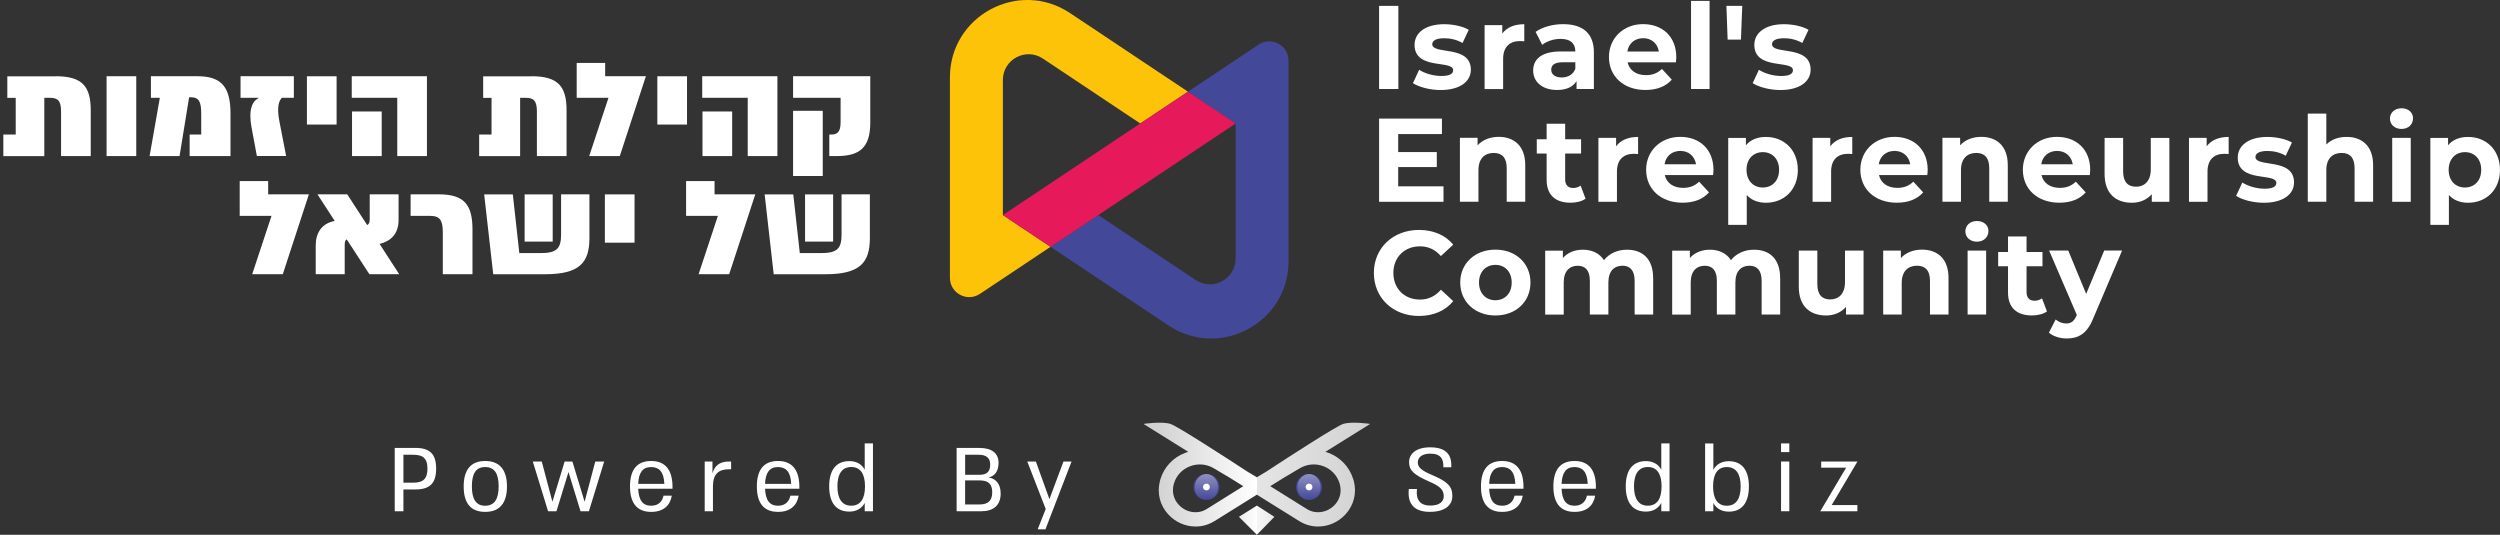 <?xml version="1.0" encoding="UTF-8"?><svg xmlns="http://www.w3.org/2000/svg" xmlns:xlink="http://www.w3.org/1999/xlink" viewBox="0 0 621.82 133.02"><rect x="0" y="0" width="621.82" height="133.02" fill="#333333" stroke="none"/><defs><style>.cls-1{fill:#444898;}.cls-2{fill:#fff;}.cls-3{fill:url(#linear-gradient-3);}.cls-3,.cls-4{mix-blend-mode:overlay;}.cls-5{isolation:isolate;}.cls-6{fill:url(#linear-gradient-2);fill-rule:evenodd;}.cls-7{fill:#e61a5a;}.cls-8{fill:#fdc309;}.cls-4{fill:url(#linear-gradient-4);}.cls-9{fill:url(#linear-gradient);}</style><linearGradient id="linear-gradient" x1="284.41" y1="118.05" x2="340.79" y2="118.05" gradientTransform="matrix(1, 0, 0, 1, 0, 0)" gradientUnits="userSpaceOnUse"><stop offset=".06" stop-color="#d2d2d2"/><stop offset=".5" stop-color="#fff"/><stop offset=".5" stop-color="#e5e5e5"/><stop offset="1" stop-color="#d2d2d2"/></linearGradient><linearGradient id="linear-gradient-2" x1="308.16" y1="129.38" x2="316.97" y2="129.38" gradientTransform="matrix(1, 0, 0, 1, 0, 0)" gradientUnits="userSpaceOnUse"><stop offset="0" stop-color="#ebebeb"/><stop offset=".5" stop-color="#fff"/><stop offset=".5" stop-color="#f6f6f6"/><stop offset=".93" stop-color="#ebebeb"/></linearGradient><linearGradient id="linear-gradient-3" x1="325.59" y1="124.36" x2="325.59" y2="117.9" gradientTransform="matrix(1, 0, 0, 1, 0, 0)" gradientUnits="userSpaceOnUse"><stop offset="0" stop-color="#fff" stop-opacity="0"/><stop offset="1" stop-color="#fff" stop-opacity=".4"/></linearGradient><linearGradient id="linear-gradient-4" x1="300.07" x2="300.07" xlink:href="#linear-gradient-3"/></defs><g class="cls-5"><g id="Layer_2"><g id="Layer_9"><g><g><g><path class="cls-2" d="M13.83,18.96c6.45,0,8.74,2.35,8.74,8.44v11.42h-7.38v-11.05c0-2.65-.73-3.44-2.78-3.44h-1.39v14.5H.83v-5.36H3.91v-9.13H1.82v-5.36H13.83Z"/><path class="cls-2" d="M33.89,38.82h-7.38V18.96h7.38v19.86Z"/><path class="cls-2" d="M49.12,18.96c5.99,0,8.21,2.71,8.21,9.27v10.59h-10.16v-5.36h2.88v-5c0-3.01-.43-4.27-2.61-4.27h-.4l-2.38,14.63h-7.45l2.55-14.5h-2.22v-5.36h11.58Z"/><path class="cls-2" d="M73.09,18.96v5.36h-2.98c-.6,.66-1.36,1.95-.63,5.79l1.69,8.7h-7.28l-1.32-7.08c-.83-4.5,.2-6.55,1.69-7.28l-.03-.13h-4.4v-5.36h13.27Z"/><path class="cls-2" d="M83.72,30.98h-7.38v-12.01h7.38v12.01Z"/><path class="cls-2" d="M106.19,18.96v19.86h-7.38v-14.5h-11.32v-5.36h18.7Zm-18.63,8.77h7.38v11.09h-7.38v-11.09Z"/><path class="cls-2" d="M132.18,18.96c6.45,0,8.74,2.35,8.74,8.44v11.42h-7.38v-11.05c0-2.65-.73-3.44-2.78-3.44h-1.39v14.5h-10.19v-5.36h3.08v-9.13h-2.08v-5.36h12.01Z"/><path class="cls-2" d="M146.55,38.82l4.8-14.5h-7.91V15.65h7.08v3.31h10.13l-6.49,19.86h-7.61Z"/><path class="cls-2" d="M170.88,30.98h-7.38v-12.01h7.38v12.01Z"/><path class="cls-2" d="M193.36,18.96v19.86h-7.38v-14.5h-11.32v-5.36h18.7Zm-18.63,8.77h7.38v11.09h-7.38v-11.09Z"/><path class="cls-2" d="M216.46,18.96v11.52c0,6.19-2.58,8.34-8.34,8.34h-1.85v-5.36h.43c1.29,0,2.38-.33,2.38-2.98v-6.16h-11.82v-5.36h19.2Zm-19.2,8.6h7.38v16.22h-7.38V27.57Z"/><path class="cls-2" d="M62.73,68.2l4.8-14.5h-7.91v-8.67h7.08v3.31h10.13l-6.49,19.86h-7.61Z"/><path class="cls-2" d="M99.28,68.2h-7.41l-5.63-8.67c-.43,.26-.5,.69-.5,1.52v7.15h-7.21v-7.18c0-2.95,1.39-5.46,4.73-6.06l-4.3-6.62h7.41l4.96,7.64c.46-.23,.63-.66,.63-1.49v-6.16h7.18v6.35c0,3.67-2.12,5.36-4.73,5.99l4.87,7.51Z"/><path class="cls-2" d="M110.14,68.2v-10.43c0-2.95-.73-4.07-3.08-4.07h-4.93v-5.36h7.08c6.29,0,8.31,2.65,8.31,8.74v11.12h-7.38Z"/><path class="cls-2" d="M146.61,48.35v10.89c0,6.16-2.55,8.97-11.05,8.97h-12.88l-2.25-19.86h7.12l1.62,14.59h5.46c4.07,0,4.93-1.36,4.93-4.67v-9.93h7.05Zm-16.12,11.75v-11.75h6.98v11.75h-6.98Z"/><path class="cls-2" d="M157.83,60.36h-7.38v-12.01h7.38v12.01Z"/><path class="cls-2" d="M173.76,68.2l4.8-14.5h-7.91v-8.67h7.08v3.31h10.13l-6.49,19.86h-7.61Z"/><path class="cls-2" d="M216.36,48.35v10.89c0,6.16-2.55,8.97-11.05,8.97h-12.87l-2.25-19.86h7.12l1.62,14.59h5.46c4.07,0,4.93-1.36,4.93-4.67v-9.93h7.05Zm-16.12,11.75v-11.75h6.98v11.75h-6.98Z"/></g><g><path class="cls-1" d="M320.5,64.94V15.1c0-3.84-4.28-6.13-7.47-4l-17.55,11.7,11.86,7.91h0v33.59c0,5.12-5.7,8.17-9.96,5.33l-24.21-16.14-11.86,7.91,29.31,19.54c12.77,8.52,29.89-.64,29.89-15.99Z"/><path class="cls-8" d="M249.44,53.49V19.9c0-5.12,5.7-8.17,9.96-5.33l24.21,16.14,11.86-7.91-29.31-19.54c-12.77-8.52-29.89,.64-29.89,15.99v49.84c0,3.84,4.28,6.13,7.47,4l17.55-11.7-11.86-7.91h0Z"/><polygon class="cls-7" points="273.17 53.49 307.34 30.71 307.34 30.71 307.34 30.71 295.48 22.8 283.62 30.71 283.62 30.71 249.44 53.49 249.44 53.49 249.44 53.49 261.31 61.4 273.17 53.49 273.17 53.49"/></g><g><path class="cls-2" d="M343.02,1.46h4.79V22.14h-4.79V1.46Z"/><path class="cls-2" d="M351.44,20.67l1.54-3.31c1.42,.92,3.58,1.54,5.53,1.54,2.13,0,2.93-.56,2.93-1.45,0-2.6-9.6,.06-9.6-6.29,0-3.01,2.72-5.14,7.36-5.14,2.19,0,4.61,.5,6.12,1.39l-1.54,3.28c-1.57-.89-3.13-1.18-4.58-1.18-2.07,0-2.96,.65-2.96,1.48,0,2.72,9.6,.09,9.6,6.35,0,2.96-2.75,5.05-7.51,5.05-2.69,0-5.41-.74-6.89-1.71Z"/><path class="cls-2" d="M379.13,6.01v4.26c-.38-.03-.68-.06-1.03-.06-2.54,0-4.23,1.39-4.23,4.43v7.51h-4.61V6.25h4.4v2.1c1.12-1.54,3.01-2.33,5.47-2.33Z"/><path class="cls-2" d="M396.44,13.07v9.07h-4.31v-1.98c-.86,1.45-2.51,2.22-4.85,2.22-3.72,0-5.94-2.07-5.94-4.82s1.98-4.76,6.83-4.76h3.66c0-1.98-1.18-3.13-3.66-3.13-1.68,0-3.43,.56-4.58,1.48l-1.65-3.22c1.74-1.24,4.31-1.92,6.86-1.92,4.85,0,7.65,2.25,7.65,7.06Zm-4.61,4.05v-1.63h-3.16c-2.16,0-2.84,.8-2.84,1.86,0,1.15,.98,1.92,2.6,1.92,1.54,0,2.87-.71,3.4-2.16Z"/><path class="cls-2" d="M416.86,15.5h-12.03c.44,1.98,2.13,3.19,4.55,3.19,1.68,0,2.9-.5,3.99-1.54l2.45,2.66c-1.48,1.68-3.69,2.57-6.56,2.57-5.5,0-9.07-3.46-9.07-8.19s3.63-8.19,8.48-8.19,8.27,3.13,8.27,8.24c0,.35-.06,.86-.09,1.24Zm-12.09-2.69h7.83c-.33-2.01-1.83-3.31-3.9-3.31s-3.61,1.27-3.93,3.31Z"/><path class="cls-2" d="M420.61,.22h4.61V22.14h-4.61V.22Z"/><path class="cls-2" d="M429.42,1.46h3.93l-.33,8.39h-3.31l-.3-8.39Z"/><path class="cls-2" d="M435.95,20.67l1.54-3.31c1.42,.92,3.58,1.54,5.53,1.54,2.13,0,2.93-.56,2.93-1.45,0-2.6-9.6,.06-9.6-6.29,0-3.01,2.72-5.14,7.36-5.14,2.19,0,4.61,.5,6.12,1.39l-1.54,3.28c-1.57-.89-3.13-1.18-4.58-1.18-2.07,0-2.96,.65-2.96,1.48,0,2.72,9.6,.09,9.6,6.35,0,2.96-2.75,5.05-7.51,5.05-2.69,0-5.41-.74-6.89-1.71Z"/><path class="cls-2" d="M359.04,46.35v3.84h-16.02V29.5h15.63v3.84h-10.88v4.49h9.6v3.72h-9.6v4.79h11.26Z"/><path class="cls-2" d="M379.37,41.08v9.1h-4.61v-8.39c0-2.57-1.18-3.75-3.22-3.75-2.22,0-3.81,1.36-3.81,4.28v7.86h-4.61v-15.9h4.4v1.86c1.24-1.36,3.1-2.1,5.26-2.1,3.75,0,6.59,2.19,6.59,7.03Z"/><path class="cls-2" d="M394.38,49.42c-.95,.68-2.33,1-3.75,1-3.75,0-5.94-1.92-5.94-5.7v-6.53h-2.45v-3.55h2.45v-3.87h4.61v3.87h3.96v3.55h-3.96v6.47c0,1.36,.74,2.1,1.98,2.1,.68,0,1.36-.21,1.86-.59l1.24,3.25Z"/><path class="cls-2" d="M407.44,34.05v4.26c-.38-.03-.68-.06-1.03-.06-2.54,0-4.23,1.39-4.23,4.43v7.51h-4.61v-15.9h4.4v2.1c1.12-1.54,3.01-2.33,5.47-2.33Z"/><path class="cls-2" d="M426.11,43.54h-12.03c.44,1.98,2.13,3.19,4.55,3.19,1.68,0,2.9-.5,3.99-1.54l2.45,2.66c-1.48,1.68-3.69,2.57-6.56,2.57-5.5,0-9.07-3.46-9.07-8.19s3.63-8.19,8.48-8.19,8.27,3.13,8.27,8.24c0,.35-.06,.86-.09,1.24Zm-12.09-2.69h7.83c-.33-2.01-1.83-3.31-3.9-3.31s-3.61,1.27-3.93,3.31Z"/><path class="cls-2" d="M447.18,42.24c0,4.99-3.46,8.19-7.92,8.19-1.98,0-3.61-.62-4.79-1.92v7.42h-4.61v-21.63h4.4v1.83c1.15-1.39,2.87-2.07,4.99-2.07,4.46,0,7.92,3.19,7.92,8.19Zm-4.67,0c0-2.75-1.74-4.4-4.05-4.4s-4.05,1.65-4.05,4.4,1.74,4.4,4.05,4.4,4.05-1.65,4.05-4.4Z"/><path class="cls-2" d="M460.71,34.05v4.26c-.38-.03-.68-.06-1.03-.06-2.54,0-4.23,1.39-4.23,4.43v7.51h-4.61v-15.9h4.4v2.1c1.12-1.54,3.01-2.33,5.47-2.33Z"/><path class="cls-2" d="M479.39,43.54h-12.03c.44,1.98,2.13,3.19,4.55,3.19,1.68,0,2.9-.5,3.99-1.54l2.45,2.66c-1.48,1.68-3.69,2.57-6.56,2.57-5.5,0-9.07-3.46-9.07-8.19s3.63-8.19,8.48-8.19,8.27,3.13,8.27,8.24c0,.35-.06,.86-.09,1.24Zm-12.09-2.69h7.83c-.33-2.01-1.83-3.31-3.9-3.31s-3.61,1.27-3.93,3.31Z"/><path class="cls-2" d="M499.39,41.08v9.1h-4.61v-8.39c0-2.57-1.18-3.75-3.22-3.75-2.22,0-3.81,1.36-3.81,4.28v7.86h-4.61v-15.9h4.4v1.86c1.24-1.36,3.1-2.1,5.26-2.1,3.75,0,6.59,2.19,6.59,7.03Z"/><path class="cls-2" d="M519.81,43.54h-12.03c.44,1.98,2.13,3.19,4.55,3.19,1.68,0,2.9-.5,3.99-1.54l2.45,2.66c-1.48,1.68-3.69,2.57-6.56,2.57-5.5,0-9.07-3.46-9.07-8.19s3.63-8.19,8.48-8.19,8.27,3.13,8.27,8.24c0,.35-.06,.86-.09,1.24Zm-12.09-2.69h7.83c-.33-2.01-1.83-3.31-3.9-3.31s-3.61,1.27-3.93,3.31Z"/><path class="cls-2" d="M539.58,34.29v15.9h-4.37v-1.89c-1.21,1.39-2.98,2.13-4.94,2.13-3.99,0-6.8-2.25-6.8-7.15v-8.98h4.61v8.3c0,2.66,1.18,3.84,3.22,3.84s3.66-1.36,3.66-4.28v-7.86h4.61Z"/><path class="cls-2" d="M554.33,34.05v4.26c-.38-.03-.68-.06-1.03-.06-2.54,0-4.23,1.39-4.23,4.43v7.51h-4.61v-15.9h4.4v2.1c1.12-1.54,3.01-2.33,5.47-2.33Z"/><path class="cls-2" d="M556.19,48.71l1.54-3.31c1.42,.92,3.58,1.54,5.53,1.54,2.13,0,2.93-.56,2.93-1.45,0-2.6-9.6,.06-9.6-6.29,0-3.01,2.72-5.14,7.36-5.14,2.19,0,4.61,.5,6.12,1.39l-1.54,3.28c-1.57-.89-3.13-1.18-4.58-1.18-2.07,0-2.96,.65-2.96,1.48,0,2.72,9.6,.09,9.6,6.35,0,2.96-2.75,5.05-7.51,5.05-2.69,0-5.41-.74-6.89-1.71Z"/><path class="cls-2" d="M590.26,41.08v9.1h-4.61v-8.39c0-2.57-1.18-3.75-3.22-3.75-2.22,0-3.81,1.36-3.81,4.28v7.86h-4.61V28.26h4.61v7.68c1.24-1.24,3.01-1.89,5.05-1.89,3.75,0,6.59,2.19,6.59,7.03Z"/><path class="cls-2" d="M594.45,29.5c0-1.45,1.15-2.57,2.87-2.57s2.87,1.06,2.87,2.48c0,1.54-1.15,2.66-2.87,2.66s-2.87-1.12-2.87-2.57Zm.56,4.79h4.61v15.9h-4.61v-15.9Z"/><path class="cls-2" d="M621.82,42.24c0,4.99-3.46,8.19-7.92,8.19-1.98,0-3.61-.62-4.79-1.92v7.42h-4.61v-21.63h4.4v1.83c1.15-1.39,2.87-2.07,4.99-2.07,4.46,0,7.92,3.19,7.92,8.19Zm-4.67,0c0-2.75-1.74-4.4-4.05-4.4s-4.05,1.65-4.05,4.4,1.74,4.4,4.05,4.4,4.05-1.65,4.05-4.4Z"/><path class="cls-2" d="M341.72,67.89c0-6.24,4.79-10.7,11.23-10.7,3.58,0,6.56,1.3,8.51,3.66l-3.07,2.84c-1.39-1.6-3.13-2.42-5.2-2.42-3.87,0-6.62,2.72-6.62,6.62s2.75,6.62,6.62,6.62c2.07,0,3.81-.83,5.2-2.45l3.07,2.84c-1.95,2.39-4.94,3.69-8.54,3.69-6.41,0-11.2-4.46-11.2-10.7Z"/><path class="cls-2" d="M363.2,70.28c0-4.79,3.69-8.19,8.75-8.19s8.72,3.4,8.72,8.19-3.66,8.19-8.72,8.19-8.75-3.4-8.75-8.19Zm12.8,0c0-2.75-1.74-4.4-4.05-4.4s-4.08,1.65-4.08,4.4,1.77,4.4,4.08,4.4,4.05-1.65,4.05-4.4Z"/><path class="cls-2" d="M411.19,69.13v9.1h-4.61v-8.39c0-2.57-1.15-3.75-3.01-3.75-2.07,0-3.52,1.33-3.52,4.17v7.98h-4.61v-8.39c0-2.57-1.09-3.75-3.01-3.75-2.04,0-3.49,1.33-3.49,4.17v7.98h-4.61v-15.9h4.4v1.83c1.18-1.36,2.96-2.07,4.99-2.07,2.22,0,4.11,.86,5.23,2.6,1.27-1.63,3.34-2.6,5.73-2.6,3.78,0,6.5,2.19,6.5,7.03Z"/><path class="cls-2" d="M442.78,69.13v9.1h-4.61v-8.39c0-2.57-1.15-3.75-3.01-3.75-2.07,0-3.52,1.33-3.52,4.17v7.98h-4.61v-8.39c0-2.57-1.09-3.75-3.01-3.75-2.04,0-3.49,1.33-3.49,4.17v7.98h-4.61v-15.9h4.4v1.83c1.18-1.36,2.96-2.07,4.99-2.07,2.22,0,4.11,.86,5.23,2.6,1.27-1.63,3.34-2.6,5.73-2.6,3.78,0,6.5,2.19,6.5,7.03Z"/><path class="cls-2" d="M463.52,62.33v15.9h-4.37v-1.89c-1.21,1.39-2.98,2.13-4.94,2.13-3.99,0-6.8-2.25-6.8-7.15v-8.98h4.61v8.3c0,2.66,1.18,3.84,3.22,3.84s3.66-1.36,3.66-4.29v-7.86h4.61Z"/><path class="cls-2" d="M484.65,69.13v9.1h-4.61v-8.39c0-2.57-1.18-3.75-3.22-3.75-2.22,0-3.81,1.36-3.81,4.28v7.86h-4.61v-15.9h4.4v1.86c1.24-1.36,3.1-2.1,5.26-2.1,3.75,0,6.59,2.19,6.59,7.03Z"/><path class="cls-2" d="M488.84,57.54c0-1.45,1.15-2.57,2.87-2.57s2.87,1.06,2.87,2.48c0,1.54-1.15,2.66-2.87,2.66s-2.87-1.12-2.87-2.57Zm.56,4.79h4.61v15.9h-4.61v-15.9Z"/><path class="cls-2" d="M509.14,77.46c-.95,.68-2.33,1-3.75,1-3.75,0-5.94-1.92-5.94-5.7v-6.53h-2.45v-3.55h2.45v-3.87h4.61v3.87h3.96v3.55h-3.96v6.47c0,1.36,.74,2.1,1.98,2.1,.68,0,1.36-.21,1.86-.59l1.24,3.25Z"/><path class="cls-2" d="M527.82,62.33l-7.18,16.87c-1.54,3.84-3.72,4.99-6.59,4.99-1.63,0-3.4-.53-4.43-1.45l1.68-3.28c.71,.62,1.68,1,2.6,1,1.27,0,1.98-.56,2.6-1.98l.06-.15-6.89-16.02h4.76l4.46,10.79,4.49-10.79h4.43Z"/></g></g><g><g><path class="cls-9" d="M336.64,119.37c-.03-.1-.06-.2-.09-.3-.94-2.96-3.16-5.3-6.08-6.42-.27-.1-.53-.19-.8-.27l11.13-6.94s-4.5-.69-6.7,0c-1.74,.54-14.1,8.56-19.21,11.91l-2.28,1.36-2.28-1.36c-5.12-3.35-17.47-11.36-19.21-11.91-2.2-.69-6.7,0-6.7,0l11.13,6.94c-.27,.08-.54,.17-.8,.27-2.93,1.12-5.15,3.46-6.08,6.42-.03,.1-.06,.2-.09,.3-.03,.11-.06,.23-.09,.34-.74,2.98,.02,5.98,2.09,8.23,1.78,1.94,4.24,3.02,6.79,3.02,.48,0,.95-.04,1.43-.11,1.15-.18,2.27-.61,3.33-1.27l10.49-6.54,10.49,6.54c1.06,.66,2.18,1.09,3.33,1.27,.48,.08,.96,.11,1.43,.11,2.54,0,5-1.08,6.79-3.02,2.07-2.26,2.83-5.26,2.09-8.23-.03-.12-.06-.23-.09-.34Zm-36.42,7.19c-.65,.41-1.33,.67-2.01,.78-1.85,.3-3.73-.38-5.04-1.8-1.25-1.36-1.71-3.17-1.26-4.97,.02-.08,.04-.15,.06-.23,.02-.07,.04-.13,.06-.2,.61-1.92,2.05-3.44,3.96-4.17,1.96-.75,4.12-.56,5.92,.51l4.09,2.43,3.24,2.02-9.02,5.63Zm31.8-1.02c-1.3,1.42-3.19,2.09-5.04,1.8-.68-.11-1.36-.37-2.01-.78l-9.02-5.63,3.24-2.02,4.09-2.43c1.8-1.07,3.96-1.26,5.92-.51,1.91,.73,3.35,2.25,3.96,4.17,.02,.06,.04,.13,.06,.2,.02,.08,.04,.15,.06,.23,.45,1.8-.01,3.61-1.26,4.97Z"/><path class="cls-6" d="M312.62,125.75l4.35,2.8-4.35,4.46-4.47-4.46,4.47-2.8Z"/><circle class="cls-1" cx="325.59" cy="121.13" r="3.23"/><ellipse class="cls-3" cx="325.59" cy="121.13" rx="2.88" ry="3.23"/><circle class="cls-2" cx="325.59" cy="121.13" r=".84"/><circle class="cls-1" cx="300.07" cy="121.13" r="3.23"/><ellipse class="cls-4" cx="300.07" cy="121.13" rx="2.88" ry="3.23"/><circle class="cls-2" cx="300.07" cy="121.13" r=".84"/></g><g><path class="cls-2" d="M108.48,116.57c0,3.6-1.53,5.17-5.15,5.17h-2.99v5.42h-2.16v-15.75h5.15c3.62,0,5.15,1.55,5.15,5.15Zm-2.16,0c0-2.43-.99-3.46-3.53-3.46h-2.45v6.95h2.45c2.54,0,3.53-1.06,3.53-3.49Z"/><path class="cls-2" d="M115.33,120.98c0-4.18,1.82-6.32,5.35-6.32s5.42,2.14,5.42,6.32-1.84,6.34-5.42,6.34-5.35-2.14-5.35-6.34Zm8.7,0c0-3.28-1.1-4.81-3.35-4.81s-3.31,1.53-3.31,4.81,1.1,4.81,3.31,4.81,3.35-1.53,3.35-4.81Z"/><path class="cls-2" d="M150.28,114.79l-3.8,12.37h-2.09l-2.99-9.76-2.99,9.76h-2.09l-3.8-12.37h2.23l2.65,10.01,3.04-10.01h1.93l3.04,10.01,2.65-10.01h2.23Z"/><path class="cls-2" d="M167.26,121.56h-8.52c.11,2.9,1.17,4.23,3.22,4.23,1.87,0,2.79-1.12,3.08-2.5h2.05c-.38,2.34-1.98,4.03-5.13,4.03-3.49,0-5.26-2.14-5.26-6.34s1.78-6.32,5.26-6.32,5.44,2.18,5.31,6.91Zm-8.52-1.21h6.5c-.11-3.06-1.37-4.18-3.28-4.18-2.05,0-3.1,1.3-3.22,4.18Z"/><path class="cls-2" d="M175.28,114.79h1.93v2.83h.05c.47-1.64,1.6-2.83,4.03-2.83h.56v1.93h-.56c-2.5,0-3.96,1.15-3.96,4.23v6.21h-2.05v-12.37Z"/><path class="cls-2" d="M198.81,121.56h-8.52c.11,2.9,1.17,4.23,3.22,4.23,1.87,0,2.79-1.12,3.08-2.5h2.05c-.38,2.34-1.98,4.03-5.13,4.03-3.49,0-5.26-2.14-5.26-6.34s1.78-6.32,5.26-6.32,5.44,2.18,5.31,6.91Zm-8.52-1.21h6.5c-.11-3.06-1.37-4.18-3.28-4.18-2.05,0-3.1,1.3-3.22,4.18Z"/><path class="cls-2" d="M217.13,110.29v16.87h-2.05v-2.07c-.72,1.37-2.07,2.16-3.82,2.16-3.31,0-5.02-2.25-5.02-6.28s1.71-6.28,5.02-6.28c1.73,0,3.1,.76,3.82,2.14v-6.55h2.05Zm-1.98,10.68c0-3.13-1.15-4.81-3.42-4.81s-3.44,1.69-3.44,4.81,1.17,4.81,3.44,4.81,3.42-1.69,3.42-4.81Z"/><path class="cls-2" d="M248.9,122.69c0,2.99-1.75,4.48-4.93,4.48h-6.03v-15.75h5.73c3.01,0,4.7,1.3,4.7,3.71,0,2.09-1.01,3.37-2.52,3.62,1.62,.23,3.04,1.42,3.04,3.94Zm-5.47-9.58h-3.37v4.99h3.49c1.89,0,2.74-.74,2.74-2.54,0-1.69-1.01-2.45-2.86-2.45Zm3.37,9.33c0-2.14-1.08-2.95-3.15-2.95h-3.6v5.98h3.6c2.07,0,3.15-.9,3.15-3.04Z"/><path class="cls-2" d="M266.53,114.79l-6.5,16.87h-1.93l2-5.06-4.59-11.81h2.14l3.37,9.36,3.49-9.36h2.02Z"/><path class="cls-2" d="M350.45,121.63h2c-.36,2.92,1.01,4.12,3.28,4.12s3.37-.94,3.37-2.34c-.02-1.55-.81-2.43-3.6-3.62-3.94-1.75-5.02-2.81-5.02-4.86s1.75-3.67,5.24-3.67c4.32,0,5.4,2.2,5.26,4.97h-1.98c.09-1.93-.56-3.4-3.22-3.4-2.11,0-3.13,.95-3.13,2.18s.92,2.02,3.46,3.1c4,1.69,5.13,2.88,5.13,5.26s-1.93,3.94-5.6,3.94c-3.31,0-5.69-1.46-5.22-5.69Z"/><path class="cls-2" d="M378.92,121.56h-8.52c.11,2.9,1.17,4.23,3.22,4.23,1.87,0,2.79-1.12,3.08-2.5h2.05c-.38,2.34-1.98,4.03-5.13,4.03-3.49,0-5.26-2.14-5.26-6.34s1.78-6.32,5.26-6.32,5.44,2.18,5.31,6.91Zm-8.52-1.21h6.5c-.11-3.06-1.37-4.18-3.28-4.18-2.05,0-3.1,1.3-3.22,4.18Z"/><path class="cls-2" d="M396.93,121.56h-8.52c.11,2.9,1.17,4.23,3.22,4.23,1.87,0,2.79-1.12,3.08-2.5h2.05c-.38,2.34-1.98,4.03-5.13,4.03-3.49,0-5.26-2.14-5.26-6.34s1.78-6.32,5.26-6.32,5.44,2.18,5.31,6.91Zm-8.52-1.21h6.5c-.11-3.06-1.37-4.18-3.28-4.18-2.05,0-3.1,1.3-3.22,4.18Z"/><path class="cls-2" d="M415.26,110.29v16.87h-2.05v-2.07c-.72,1.37-2.07,2.16-3.82,2.16-3.31,0-5.02-2.25-5.02-6.28s1.71-6.28,5.02-6.28c1.73,0,3.1,.76,3.82,2.14v-6.55h2.05Zm-1.98,10.68c0-3.13-1.15-4.81-3.42-4.81s-3.44,1.69-3.44,4.81,1.17,4.81,3.44,4.81,3.42-1.69,3.42-4.81Z"/><path class="cls-2" d="M435,120.98c0,4.03-1.71,6.28-5.02,6.28-1.75,0-3.1-.79-3.82-2.16v2.07h-2.05v-16.87h2.05v6.55c.72-1.37,2.09-2.14,3.82-2.14,3.31,0,5.02,2.25,5.02,6.28Zm-2.05,0c0-3.13-1.17-4.81-3.44-4.81s-3.42,1.69-3.42,4.81,1.15,4.81,3.42,4.81,3.44-1.69,3.44-4.81Z"/><path class="cls-2" d="M443,110.29h2.05v2.16h-2.05v-2.16Zm0,4.5h2.05v12.37h-2.05v-12.37Z"/><path class="cls-2" d="M459.19,116.32h-6.21v-1.53h9.02l-6.41,10.84h6.39v1.53h-9.22l6.43-10.84Z"/></g></g></g></g></g></g></svg>